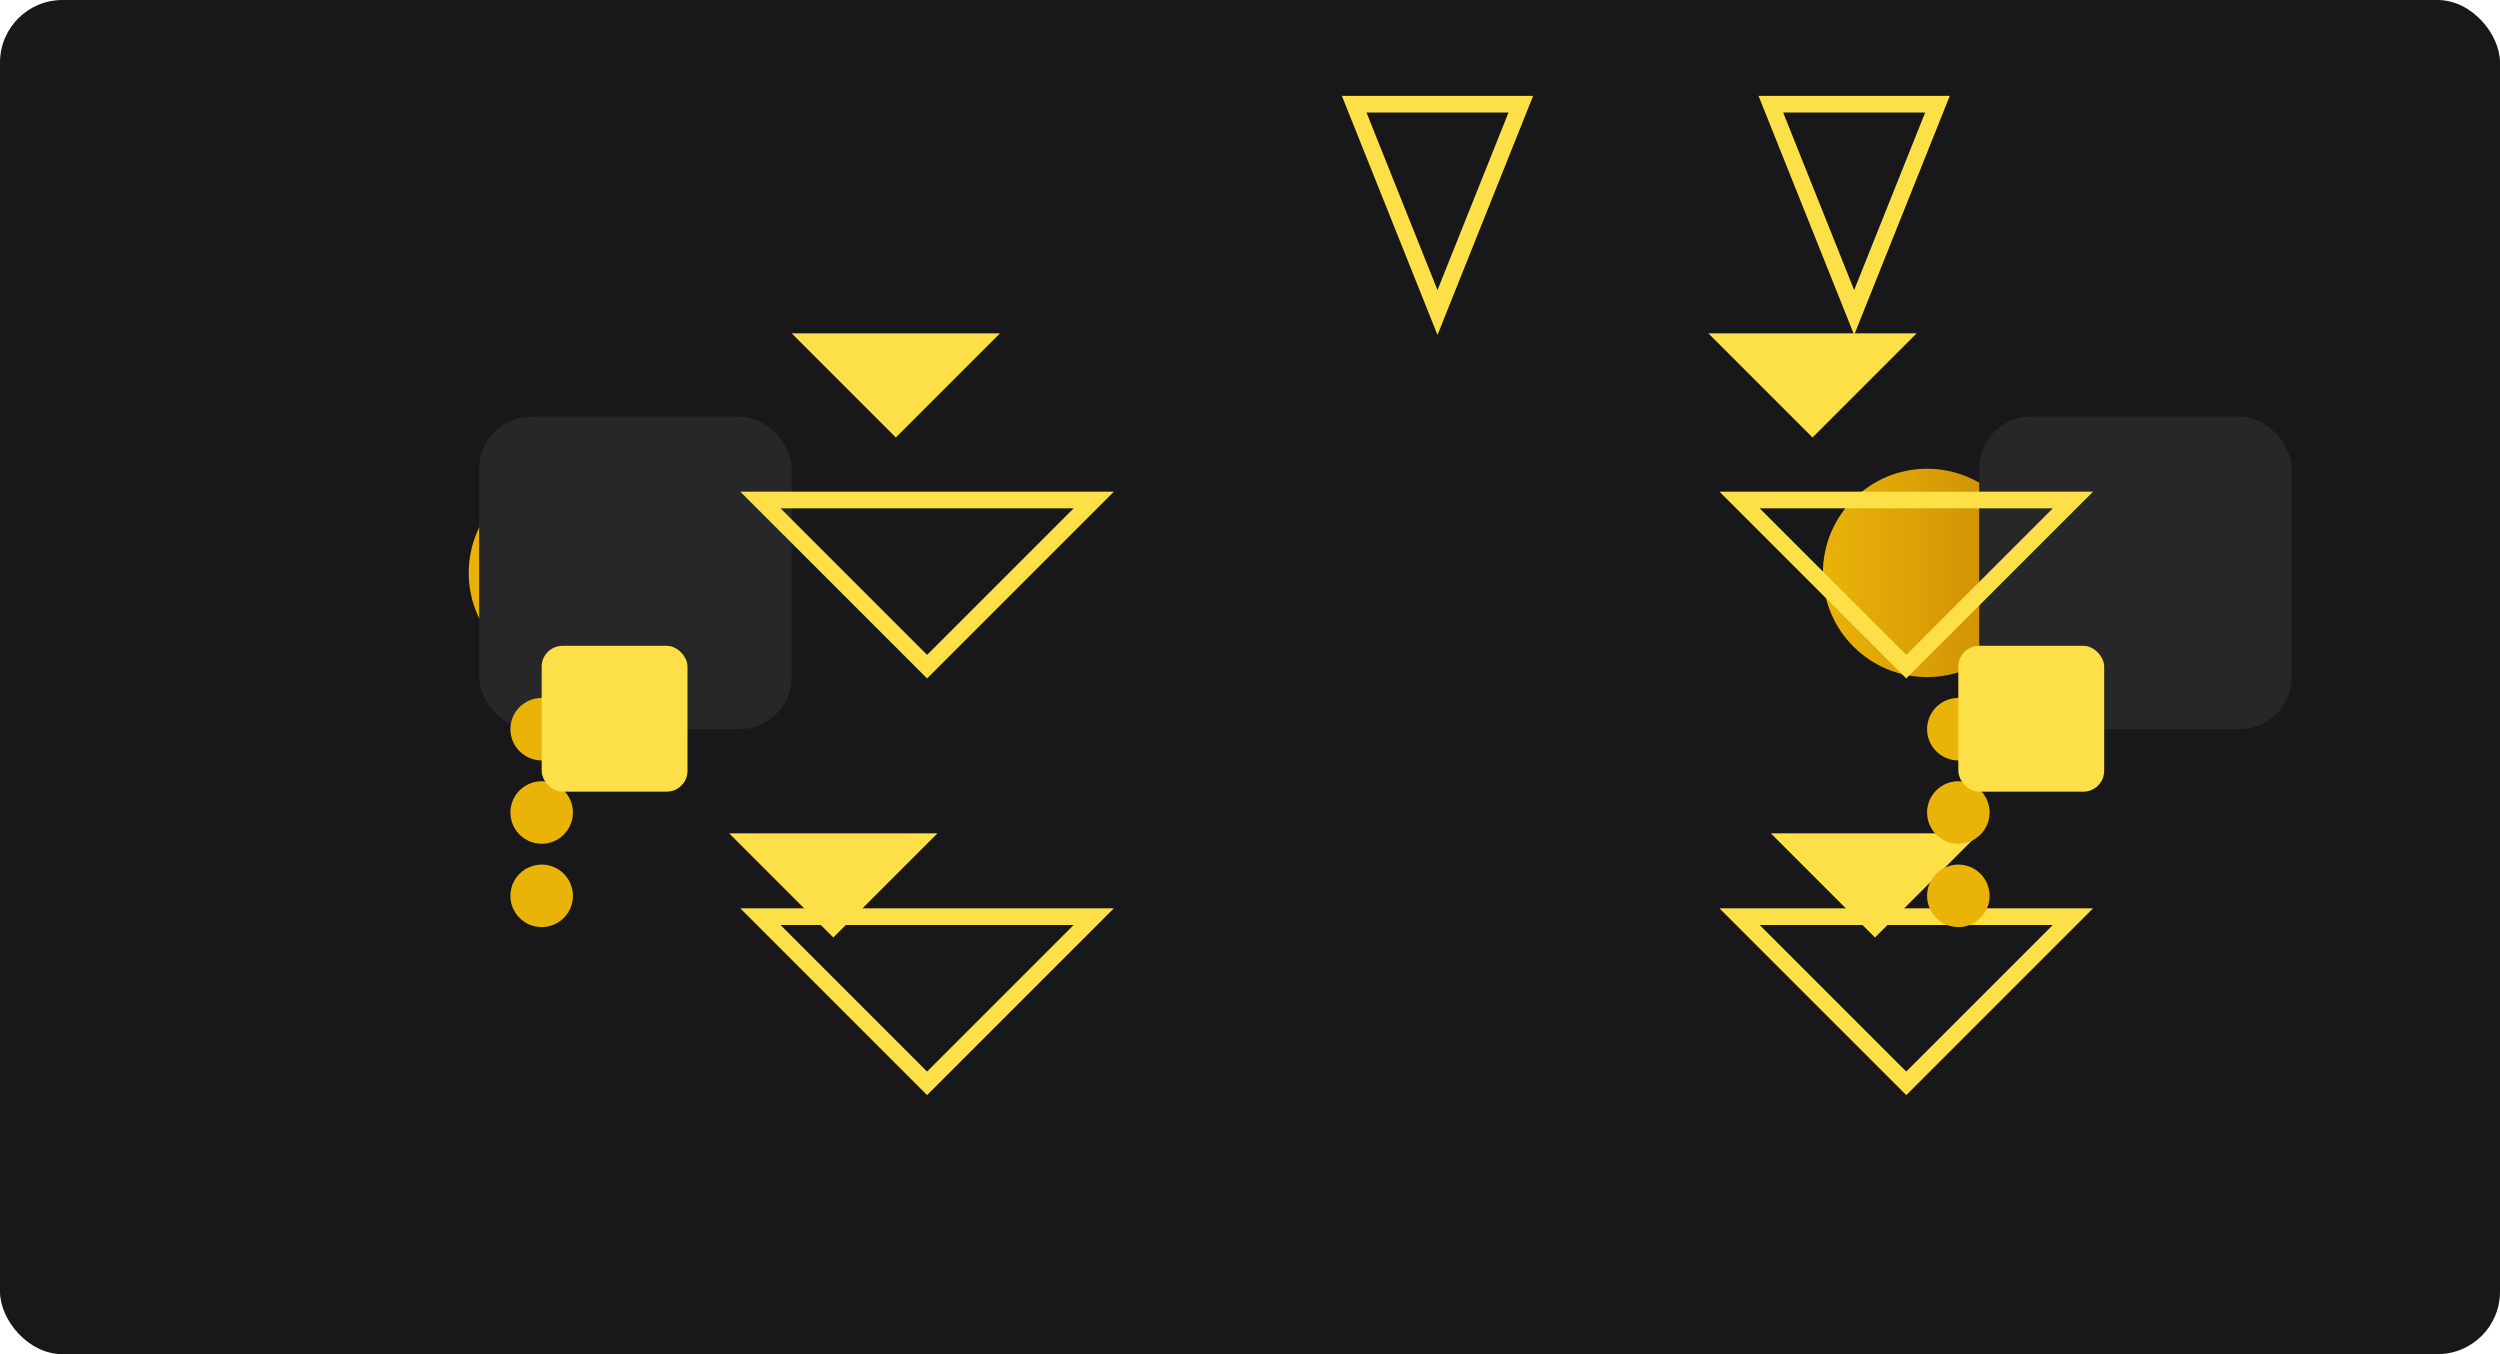 <svg xmlns="http://www.w3.org/2000/svg" width="1200" height="650" viewBox="0 0 1200 650">
  <defs>
    <linearGradient id="grad1" x1="0%" y1="0%" x2="100%" y2="0%">
      <stop offset="0%" style="stop-color:#eab308;stop-opacity:1" />
      <stop offset="100%" style="stop-color:#ca8a04;stop-opacity:1" />
    </linearGradient>
  </defs>
  <rect width="1200" height="650" fill="#18181b" rx="30"/>
  <g fill-rule="evenodd">
    <ellipse cx="275" cy="275" rx="50" ry="50" fill="url(#grad1)" />
    <ellipse cx="925" cy="275" rx="50" ry="50" fill="url(#grad1)" />
    <path d="M380 160L430 210L480 160Z" fill="#fde047"/>
    <path d="M820 160L870 210L920 160Z" fill="#fde047"/>
    <path d="M350 400L400 450L450 400Z" fill="#fde047"/>
    <path d="M850 400L900 450L950 400Z" fill="#fde047"/>
    <rect x="230" y="200" width="150" height="150" rx="25" fill="#27272a" />
    <rect x="950" y="200" width="150" height="150" rx="25" fill="#27272a" />
    <path d="M365 240L445 320L525 240Z" stroke="#fde047" stroke-width="8" fill="none"/>
    <path d="M835 240L915 320L995 240Z" stroke="#fde047" stroke-width="8" fill="none"/>
    <path d="M365 440L445 520L525 440Z" stroke="#fde047" stroke-width="8" fill="none"/>
    <path d="M835 440L915 520L995 440Z" stroke="#fde047" stroke-width="8" fill="none"/>
    <path d="M650 50L690 150L730 50Z" stroke="#fde047" stroke-width="8" fill="none"/>
    <path d="M850 50L890 150L930 50Z" stroke="#fde047" stroke-width="8" fill="none"/>
    <circle cx="260" cy="350" r="15" fill="#eab308" />
    <circle cx="260" cy="390" r="15" fill="#eab308" />
    <circle cx="260" cy="430" r="15" fill="#eab308" />
    <circle cx="940" cy="350" r="15" fill="#eab308" />
    <circle cx="940" cy="390" r="15" fill="#eab308" />
    <circle cx="940" cy="430" r="15" fill="#eab308" />
    <rect x="260" y="310" width="70" height="70" rx="10" fill="#fde047" />
    <rect x="940" y="310" width="70" height="70" rx="10" fill="#fde047" />
  </g>
</svg>
